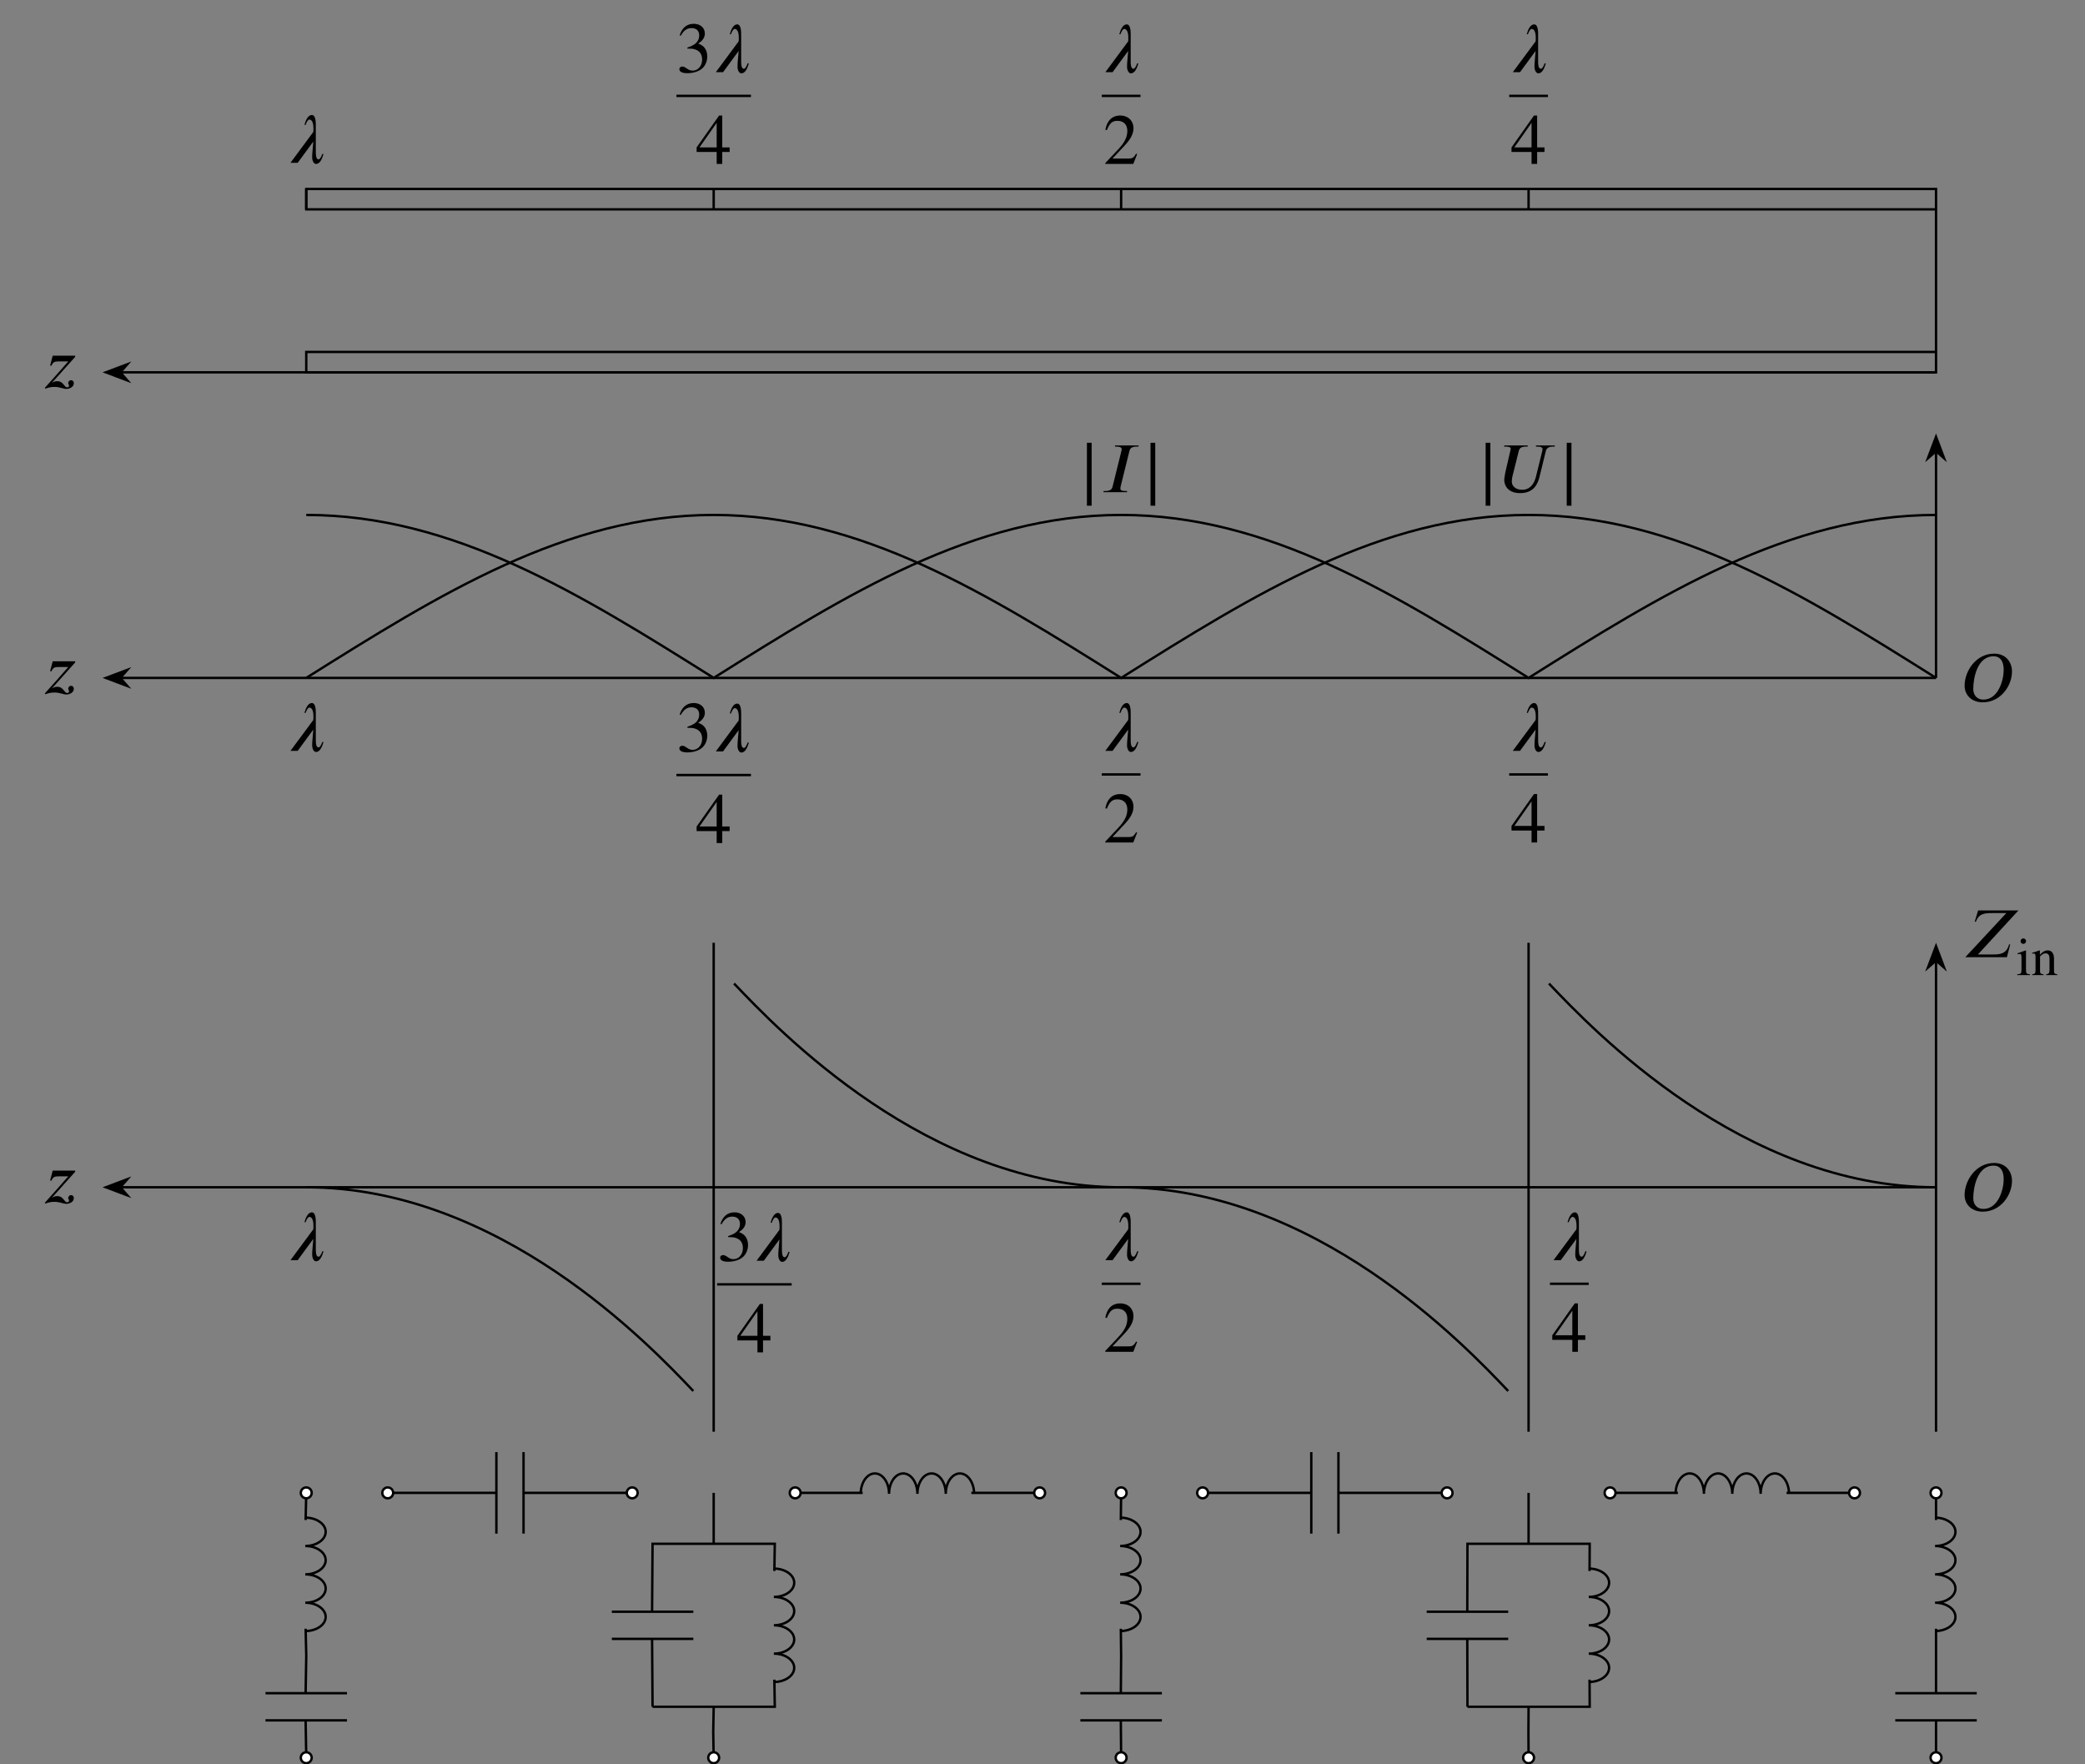 <?xml version='1.0' encoding='UTF-8'?>
<!-- This file was generated by dvisvgm 2.9.1 -->
<svg version='1.1' xmlns='http://www.w3.org/2000/svg' xmlns:xlink='http://www.w3.org/1999/xlink' width='348.14pt' height='294.58pt' viewBox='0 -294.58 348.14 294.58'>
<rect x="0" y="-294.58" width="348.14" height="294.58" fill="#808080" stroke="none"/>
<g id='page1'>
<g transform='matrix(1 0 0 -1 0 0)'>
<path d='M323.266 181.391H20.184' stroke='#000' fill='none' stroke-width='.399' stroke-miterlimit='10'/>
<path d='M17.688 181.391L21.258 180.043L20.082 181.391L21.258 182.734Z'/>
<path d='M17.688 181.391L21.258 180.043L20.082 181.391L21.258 182.734Z' stroke='#000' fill='none' stroke-width='.399' stroke-miterlimit='10'/>
<path d='M12.554 184.167H8.8L8.369 182.529L8.585 182.481C8.86 183.139 9.146 183.211 9.828 183.211H11.394C10.115 181.716 8.776 180.258 7.473 178.787L7.604 178.668C8.047 178.859 8.585 178.955 9.063 178.955C9.457 178.955 9.864 178.895 10.246 178.787C10.497 178.728 10.796 178.62 11.059 178.62C11.609 178.62 12.327 178.931 12.327 179.576C12.327 179.863 12.147 180.079 11.848 180.079C11.621 180.079 11.394 179.851 11.394 179.624C11.394 179.361 11.537 179.325 11.537 179.17C11.537 178.979 11.394 178.883 11.215 178.883C10.677 178.883 10.641 179.911 9.541 179.911C9.266 179.911 8.967 179.827 8.74 179.66L8.704 179.672C9.983 181.107 11.262 182.541 12.554 183.976Z'/>
<path d='M323.266 181.391V219.144' stroke='#000' fill='none' stroke-width='.399' stroke-miterlimit='10'/>
<path d='M323.266 221.641L321.918 218.07L323.266 219.242L324.609 218.07Z'/>
<path d='M323.266 221.641L321.918 218.07L323.266 219.242L324.609 218.07Z' stroke='#000' fill='none' stroke-width='.399' stroke-miterlimit='10'/>
<path d='M334.564 182.743C334.564 181.057 333.692 177.77 331.157 177.77C330.225 177.77 329.483 178.403 329.483 179.563C329.483 181.261 330.105 185.003 332.879 185.003C334.086 185.003 334.564 184.022 334.564 182.743ZM335.951 182.468C335.951 183.974 334.971 185.445 332.974 185.445C329.926 185.445 328.037 182.528 328.037 180.101C328.037 178.463 329.28 177.315 331.061 177.315C334.086 177.315 335.951 180.101 335.951 182.468Z'/>
<path d='M257.915 170.697C257.664 170.016 257.461 169.788 257.281 169.788C256.851 169.788 256.827 170.566 256.827 170.996V175.575C256.827 176.651 256.6 177.201 256.169 177.201C255.512 177.201 255.129 176.304 254.926 175.551H255.117C255.368 176.22 255.572 176.436 255.751 176.436C256.098 176.436 256.361 176.089 256.421 175.288C256.432 175.156 256.432 174.822 256.432 174.738C256.432 174.606 256.421 174.463 256.409 174.367L252.595 169.215H253.802L256.409 172.765C256.325 171.534 256.217 170.888 256.217 170.159C256.217 169.478 256.528 169.023 256.863 169.023C257.449 169.023 257.843 169.717 258.106 170.697Z'/>
<path d='M251.996 165.273H258.465' stroke='#000' fill='none' stroke-width='.399' stroke-miterlimit='10'/>
<path d='M255.728 156.678H252.859L255.728 160.779ZM257.892 155.913V156.678H256.661V161.998H256.135L252.381 156.678V155.913H255.728V153.917H256.661V155.913Z'/>
<path d='M189.884 170.697C189.632 170.016 189.429 169.788 189.25 169.788C188.82 169.788 188.796 170.566 188.796 170.996V175.575C188.796 176.651 188.568 177.201 188.138 177.201C187.481 177.201 187.098 176.304 186.895 175.551H187.086C187.337 176.22 187.54 176.436 187.72 176.436C188.066 176.436 188.329 176.089 188.389 175.288C188.401 175.156 188.401 174.822 188.401 174.738C188.401 174.606 188.389 174.463 188.377 174.367L184.563 169.215H185.771L188.377 172.765C188.294 171.534 188.186 170.888 188.186 170.159C188.186 169.478 188.497 169.023 188.831 169.023C189.417 169.023 189.812 169.717 190.075 170.697Z'/>
<path d='M183.965 165.273H190.434' stroke='#000' fill='none' stroke-width='.399' stroke-miterlimit='10'/>
<path d='M189.873 155.555L189.705 155.626C189.311 154.957 189.06 154.825 188.558 154.825H185.76L187.733 156.929C188.797 158.053 189.263 158.95 189.263 159.894C189.263 161.078 188.402 161.998 187.051 161.998C185.581 161.998 184.815 161.018 184.564 159.619L184.815 159.56C185.294 160.731 185.712 161.114 186.573 161.114C187.589 161.114 188.235 160.516 188.235 159.428C188.235 158.412 187.804 157.503 186.68 156.32L184.553 154.06V153.917H189.227Z'/>
<path d='M113.674 175.218C114.165 176.102 114.714 176.485 115.456 176.485C116.245 176.485 116.747 176.078 116.747 175.266C116.747 174.536 116.364 173.998 115.778 173.664C115.539 173.52 115.229 173.389 114.774 173.233V173.066C115.456 173.066 115.731 173.03 115.994 172.946C116.819 172.707 117.237 172.121 117.237 171.213C117.237 170.196 116.568 169.384 115.683 169.384C115.348 169.384 115.097 169.443 114.655 169.754C114.32 169.993 114.129 170.065 113.925 170.065C113.651 170.065 113.435 169.886 113.435 169.635C113.435 169.204 113.902 168.953 114.774 168.953C115.838 168.953 116.974 169.3 117.548 170.065C117.895 170.519 118.098 171.105 118.098 171.739C118.098 172.36 117.907 172.91 117.572 173.281C117.321 173.544 117.106 173.687 116.579 173.915C117.381 174.393 117.691 174.991 117.691 175.564C117.691 176.545 116.938 177.202 115.826 177.202C114.583 177.202 113.83 176.401 113.483 175.266ZM124.843 170.603C124.592 169.922 124.389 169.694 124.209 169.694C123.779 169.694 123.755 170.471 123.755 170.902V175.481C123.755 176.557 123.528 177.107 123.097 177.107C122.44 177.107 122.057 176.21 121.854 175.457H122.045C122.296 176.126 122.5 176.341 122.679 176.341C123.026 176.341 123.289 175.995 123.349 175.194C123.361 175.062 123.361 174.727 123.361 174.644C123.361 174.512 123.349 174.369 123.337 174.273L119.523 169.121H120.73L123.337 172.671C123.253 171.44 123.145 170.794 123.145 170.065C123.145 169.384 123.456 168.929 123.791 168.929C124.377 168.929 124.771 169.623 125.034 170.603Z'/>
<path d='M112.945 165.176H125.391' stroke='#000' fill='none' stroke-width='.399' stroke-miterlimit='10'/>
<path d='M119.665 156.584H116.796L119.665 160.685ZM121.829 155.819V156.584H120.598V161.904H120.072L116.318 156.584V155.819H119.665V153.823H120.598V155.819Z'/>
<path d='M53.821 170.697C53.57 170.016 53.367 169.788 53.187 169.788C52.757 169.788 52.733 170.566 52.733 170.996V175.575C52.733 176.651 52.506 177.201 52.075 177.201C51.418 177.201 51.035 176.304 50.832 175.551H51.023C51.274 176.22 51.478 176.436 51.657 176.436C52.004 176.436 52.267 176.089 52.326 175.288C52.338 175.156 52.338 174.822 52.338 174.738C52.338 174.606 52.326 174.463 52.314 174.367L48.501 169.215H49.708L52.314 172.765C52.231 171.534 52.123 170.888 52.123 170.159C52.123 169.478 52.434 169.023 52.769 169.023C53.355 169.023 53.749 169.717 54.012 170.697Z'/>
<path d='M323.266 181.391C301.086 195.32 279.859 208.602 255.231 208.602C230.606 208.602 209.379 195.32 187.199 181.391C165.02 195.32 143.797 208.602 119.168 208.602S73.312 195.32 51.137 181.391' stroke='#000' fill='none' stroke-width='.399' stroke-miterlimit='10'/>
<path d='M323.266 208.602C298.637 208.602 277.41 195.32 255.231 181.391C233.055 195.32 211.828 208.602 187.199 208.602S141.348 195.32 119.168 181.391C96.988 195.32 75.762 208.602 51.137 208.602' stroke='#000' fill='none' stroke-width='.399' stroke-miterlimit='10'/>
<path d='M248.851 210.142V220.651H248.062V210.142ZM259.629 220.209H256.484L256.437 220.017H256.664C257.357 220.017 257.548 219.85 257.56 219.575C257.56 219.443 257.536 219.348 257.512 219.264L256.484 215.068C256.174 213.777 255.48 212.808 254.153 212.808C252.993 212.808 252.432 213.502 252.432 214.147C252.432 214.35 252.467 214.781 252.515 214.96L253.591 219.264C253.699 219.694 253.914 220.017 254.858 220.017H255.062L255.109 220.209H251.188L251.14 220.017H251.356C252.001 220.017 252.252 219.886 252.252 219.647C252.252 219.623 252.252 219.587 252.24 219.563L251.332 215.618C251.308 215.51 251.164 214.578 251.164 214.482C251.164 213.394 251.906 212.246 253.818 212.246C256.09 212.246 256.759 213.741 257.07 215.008L258.11 219.264C258.218 219.694 258.493 220.017 259.389 220.017H259.581Z'/>
<path d='M262.391 210.142V220.651H261.602V210.142Z'/>
<path d='M182.275 210.142V220.651H181.486V210.142ZM190.124 220.209H186.203L186.155 220.017H186.37C187.087 220.017 187.291 219.826 187.291 219.563C187.291 219.479 187.267 219.372 187.243 219.276L185.772 213.334C185.677 212.928 185.426 212.593 184.517 212.593H184.29L184.242 212.402H188.163L188.211 212.593H188.008C187.303 212.593 187.075 212.737 187.075 212.988C187.075 213.107 187.087 213.239 187.111 213.334L188.582 219.276C188.689 219.706 188.94 220.017 189.849 220.017H190.076Z'/>
<path d='M192.895 210.142V220.651H192.106V210.142Z'/>
<path d='M323.266 232.414H20.184' stroke='#000' fill='none' stroke-width='.399' stroke-miterlimit='10'/>
<path d='M17.688 232.414L21.258 231.066L20.082 232.414L21.258 233.758Z'/>
<path d='M17.688 232.414L21.258 231.066L20.082 232.414L21.258 233.758Z' stroke='#000' fill='none' stroke-width='.399' stroke-miterlimit='10'/>
<path d='M12.554 235.191H8.8L8.369 233.553L8.585 233.505C8.86 234.163 9.146 234.234 9.828 234.234H11.394C10.115 232.74 8.776 231.281 7.473 229.811L7.604 229.691C8.047 229.883 8.585 229.978 9.063 229.978C9.457 229.978 9.864 229.918 10.246 229.811C10.497 229.751 10.796 229.644 11.059 229.644C11.609 229.644 12.327 229.954 12.327 230.6C12.327 230.887 12.147 231.102 11.848 231.102C11.621 231.102 11.394 230.875 11.394 230.648C11.394 230.385 11.537 230.349 11.537 230.193C11.537 230.002 11.394 229.906 11.215 229.906C10.677 229.906 10.641 230.935 9.541 230.935C9.266 230.935 8.967 230.851 8.74 230.684L8.704 230.696C9.983 232.13 11.262 233.565 12.554 234.999Z'/>
<path d='M323.266 232.414V235.816H51.137V232.414ZM323.266 232.414V259.625M323.266 259.625V263.027H51.137V259.625Z' stroke='#000' fill='none' stroke-width='.399' stroke-miterlimit='10'/>
<path d='M257.915 284.008C257.664 283.327 257.461 283.1 257.281 283.1C256.851 283.1 256.827 283.877 256.827 284.307V288.886C256.827 289.962 256.6 290.512 256.169 290.512C255.512 290.512 255.129 289.615 254.926 288.862H255.117C255.368 289.531 255.572 289.747 255.751 289.747C256.098 289.747 256.361 289.4 256.421 288.599C256.432 288.467 256.432 288.133 256.432 288.049C256.432 287.917 256.421 287.774 256.409 287.678L252.595 282.526H253.802L256.409 286.076C256.325 284.845 256.217 284.199 256.217 283.47C256.217 282.789 256.528 282.334 256.863 282.334C257.449 282.334 257.843 283.028 258.106 284.008Z'/>
<path d='M251.996 278.57H258.465' stroke='#000' fill='none' stroke-width='.399' stroke-miterlimit='10'/>
<path d='M255.728 269.969H252.859L255.728 274.07ZM257.892 269.204V269.969H256.661V275.289H256.135L252.381 269.969V269.204H255.728V267.208H256.661V269.204Z'/>
<path d='M189.884 284.008C189.632 283.327 189.429 283.1 189.25 283.1C188.82 283.1 188.796 283.877 188.796 284.307V288.886C188.796 289.962 188.568 290.512 188.138 290.512C187.481 290.512 187.098 289.615 186.895 288.862H187.086C187.337 289.531 187.54 289.747 187.72 289.747C188.066 289.747 188.329 289.4 188.389 288.599C188.401 288.467 188.401 288.133 188.401 288.049C188.401 287.917 188.389 287.774 188.377 287.678L184.563 282.526H185.771L188.377 286.076C188.294 284.845 188.186 284.199 188.186 283.47C188.186 282.789 188.497 282.334 188.831 282.334C189.417 282.334 189.812 283.028 190.075 284.008Z'/>
<path d='M183.965 278.57H190.434' stroke='#000' fill='none' stroke-width='.399' stroke-miterlimit='10'/>
<path d='M189.873 268.846L189.705 268.917C189.311 268.248 189.06 268.116 188.558 268.116H185.76L187.733 270.22C188.797 271.344 189.263 272.241 189.263 273.185C189.263 274.369 188.402 275.289 187.051 275.289C185.581 275.289 184.815 274.309 184.564 272.91L184.815 272.851C185.294 274.022 185.712 274.405 186.573 274.405C187.589 274.405 188.235 273.807 188.235 272.719C188.235 271.703 187.804 270.794 186.68 269.611L184.553 267.351V267.208H189.227Z'/>
<path d='M113.674 288.623C114.165 289.507 114.714 289.89 115.456 289.89C116.245 289.89 116.747 289.484 116.747 288.671C116.747 287.941 116.364 287.403 115.778 287.069C115.539 286.925 115.229 286.794 114.774 286.638V286.471C115.456 286.471 115.731 286.435 115.994 286.351C116.819 286.112 117.237 285.526 117.237 284.618C117.237 283.602 116.568 282.789 115.683 282.789C115.348 282.789 115.097 282.848 114.655 283.159C114.32 283.398 114.129 283.47 113.925 283.47C113.651 283.47 113.435 283.291 113.435 283.04C113.435 282.609 113.902 282.358 114.774 282.358C115.838 282.358 116.974 282.705 117.548 283.47C117.895 283.924 118.098 284.51 118.098 285.144C118.098 285.766 117.907 286.315 117.572 286.686C117.321 286.949 117.106 287.093 116.579 287.32C117.381 287.798 117.691 288.396 117.691 288.97C117.691 289.95 116.938 290.607 115.826 290.607C114.583 290.607 113.83 289.806 113.483 288.671ZM124.843 284.008C124.592 283.327 124.389 283.1 124.209 283.1C123.779 283.1 123.755 283.877 123.755 284.307V288.886C123.755 289.962 123.528 290.512 123.097 290.512C122.44 290.512 122.057 289.615 121.854 288.862H122.045C122.296 289.531 122.5 289.747 122.679 289.747C123.026 289.747 123.289 289.4 123.349 288.599C123.361 288.467 123.361 288.133 123.361 288.049C123.361 287.917 123.349 287.774 123.337 287.678L119.523 282.526H120.73L123.337 286.076C123.253 284.845 123.145 284.199 123.145 283.47C123.145 282.789 123.456 282.334 123.791 282.334C124.377 282.334 124.771 283.028 125.034 284.008Z'/>
<path d='M112.945 278.57H125.391' stroke='#000' fill='none' stroke-width='.399' stroke-miterlimit='10'/>
<path d='M119.665 269.969H116.796L119.665 274.07ZM121.829 269.204V269.969H120.598V275.289H120.072L116.318 269.969V269.204H119.665V267.208H120.598V269.204Z'/>
<path d='M53.821 268.877C53.57 268.196 53.367 267.969 53.187 267.969C52.757 267.969 52.733 268.746 52.733 269.176V273.755C52.733 274.831 52.506 275.381 52.075 275.381C51.418 275.381 51.035 274.484 50.832 273.731H51.023C51.274 274.401 51.478 274.616 51.657 274.616C52.004 274.616 52.267 274.269 52.326 273.468C52.338 273.337 52.338 273.002 52.338 272.918C52.338 272.787 52.326 272.643 52.314 272.548L48.501 267.395H49.708L52.314 270.946C52.231 269.714 52.123 269.069 52.123 268.339C52.123 267.658 52.434 267.204 52.769 267.204C53.355 267.204 53.749 267.897 54.012 268.877Z'/>
<path d='M255.231 259.625V263.027' stroke='#000' fill='none' stroke-width='.399' stroke-miterlimit='10'/>
<path d='M187.199 259.625V263.027' stroke='#000' fill='none' stroke-width='.399' stroke-miterlimit='10'/>
<path d='M119.168 259.625V263.027' stroke='#000' fill='none' stroke-width='.399' stroke-miterlimit='10'/>
<path d='M51.137 259.625V263.027' stroke='#000' fill='none' stroke-width='.399' stroke-miterlimit='10'/>
<path d='M323.266 96.348H20.184' stroke='#000' fill='none' stroke-width='.399' stroke-miterlimit='10'/>
<path d='M17.688 96.348L21.258 95.004L20.082 96.348L21.258 97.695Z'/>
<path d='M17.688 96.348L21.258 95.004L20.082 96.348L21.258 97.695Z' stroke='#000' fill='none' stroke-width='.399' stroke-miterlimit='10'/>
<path d='M12.554 99.128H8.8L8.369 97.49L8.585 97.442C8.86 98.1 9.146 98.172 9.828 98.172H11.394C10.115 96.677 8.776 95.219 7.473 93.748L7.604 93.629C8.047 93.82 8.585 93.915 9.063 93.915C9.457 93.915 9.864 93.856 10.246 93.748C10.497 93.688 10.796 93.581 11.059 93.581C11.609 93.581 12.327 93.892 12.327 94.537C12.327 94.824 12.147 95.039 11.848 95.039C11.621 95.039 11.394 94.812 11.394 94.585C11.394 94.322 11.537 94.286 11.537 94.131C11.537 93.939 11.394 93.844 11.215 93.844C10.677 93.844 10.641 94.872 9.541 94.872C9.266 94.872 8.967 94.788 8.74 94.621L8.704 94.633C9.983 96.067 11.262 97.502 12.554 98.937Z'/>
<path d='M323.266 55.531V134.106' stroke='#000' fill='none' stroke-width='.399' stroke-miterlimit='10'/>
<path d='M323.266 136.602L321.918 133.027L323.266 134.203L324.609 133.027Z'/>
<path d='M323.266 136.602L321.918 133.027L323.266 134.203L324.609 133.027Z' stroke='#000' fill='none' stroke-width='.399' stroke-miterlimit='10'/>
<path d='M337.027 142.571H330.296L329.722 140.682H329.926C330.38 142.056 331.444 142.128 332.592 142.128H335.007L328.156 134.764H335.102L335.652 136.892H335.461C335.043 135.35 333.99 135.218 332.867 135.218H330.26Z'/>
<path d='M338.952 131.775V131.909C338.36 131.954 338.288 132.053 338.288 132.716V135.863L338.253 135.899L336.863 135.406V135.263C337.024 135.307 337.159 135.307 337.239 135.307C337.464 135.307 337.535 135.164 337.535 134.742V132.707C337.535 132.026 337.446 131.945 336.827 131.909V131.775ZM338.297 137.441C338.297 137.692 338.1 137.899 337.84 137.899C337.589 137.899 337.383 137.692 337.383 137.441C337.383 137.181 337.58 136.984 337.831 136.984C338.1 136.984 338.297 137.181 338.297 137.441ZM343.512 131.775V131.909C343.073 131.954 342.965 132.053 342.965 132.537V134.518C342.965 135.406 342.589 135.899 341.907 135.899C341.495 135.899 341.082 135.702 340.616 135.173H340.607V135.872L340.535 135.899C340.096 135.738 339.8 135.639 339.307 135.496V135.343C339.37 135.37 339.468 135.379 339.567 135.379C339.818 135.379 339.881 135.236 339.881 134.796V132.617C339.881 132.088 339.782 131.945 339.325 131.909V131.775H341.217V131.909C340.759 131.945 340.634 132.07 340.634 132.42V134.895C341.046 135.298 341.262 135.406 341.558 135.406C341.997 135.406 342.212 135.137 342.212 134.5V132.716C342.212 132.124 342.104 131.945 341.656 131.909L341.647 131.775Z'/>
<path d='M334.564 97.703C334.564 96.017 333.692 92.73 331.157 92.73C330.225 92.73 329.483 93.363 329.483 94.523C329.483 96.22 330.105 99.962 332.879 99.962C334.086 99.962 334.564 98.982 334.564 97.703ZM335.951 97.428C335.951 98.934 334.971 100.405 332.974 100.405C329.926 100.405 328.037 97.488 328.037 95.061C328.037 93.423 329.28 92.275 331.061 92.275C334.086 92.275 335.951 95.061 335.951 97.428Z'/>
<path d='M255.231 137.168V55.531' stroke='#000' fill='none' stroke-width='.399' stroke-miterlimit='10'/>
<path d='M119.168 137.168V55.531' stroke='#000' fill='none' stroke-width='.399' stroke-miterlimit='10'/>
<path d='M264.723 85.658C264.472 84.976 264.269 84.749 264.089 84.749C263.659 84.749 263.635 85.526 263.635 85.957V90.536C263.635 91.612 263.408 92.162 262.977 92.162C262.32 92.162 261.937 91.265 261.734 90.512H261.925C262.176 91.181 262.38 91.396 262.559 91.396C262.906 91.396 263.169 91.05 263.228 90.249C263.24 90.117 263.24 89.782 263.24 89.699C263.24 89.567 263.228 89.424 263.216 89.328L259.403 84.175H260.61L263.216 87.726C263.133 86.495 263.025 85.849 263.025 85.12C263.025 84.438 263.336 83.984 263.671 83.984C264.257 83.984 264.651 84.678 264.914 85.658Z'/>
<path d='M258.801 80.234H265.27' stroke='#000' fill='none' stroke-width='.399' stroke-miterlimit='10'/>
<path d='M262.536 71.639H259.667L262.536 75.74ZM264.7 70.874V71.639H263.469V76.959H262.942L259.189 71.639V70.874H262.536V68.877H263.469V70.874Z'/>
<path d='M189.884 85.658C189.632 84.976 189.429 84.749 189.25 84.749C188.82 84.749 188.796 85.526 188.796 85.957V90.536C188.796 91.612 188.568 92.162 188.138 92.162C187.481 92.162 187.098 91.265 186.895 90.512H187.086C187.337 91.181 187.54 91.396 187.72 91.396C188.066 91.396 188.329 91.05 188.389 90.249C188.401 90.117 188.401 89.782 188.401 89.699C188.401 89.567 188.389 89.424 188.377 89.328L184.563 84.175H185.771L188.377 87.726C188.294 86.495 188.186 85.849 188.186 85.12C188.186 84.438 188.497 83.984 188.831 83.984C189.417 83.984 189.812 84.678 190.075 85.658Z'/>
<path d='M183.965 80.234H190.434' stroke='#000' fill='none' stroke-width='.399' stroke-miterlimit='10'/>
<path d='M189.873 70.515L189.705 70.587C189.311 69.918 189.06 69.786 188.558 69.786H185.76L187.733 71.89C188.797 73.014 189.263 73.911 189.263 74.855C189.263 76.039 188.402 76.959 187.051 76.959C185.581 76.959 184.815 75.979 184.564 74.58L184.815 74.52C185.294 75.692 185.712 76.075 186.573 76.075C187.589 76.075 188.235 75.477 188.235 74.389C188.235 73.373 187.804 72.464 186.68 71.28L184.553 69.021V68.877H189.227Z'/>
<path d='M120.481 90.178C120.972 91.063 121.521 91.446 122.263 91.446C123.052 91.446 123.554 91.039 123.554 90.226C123.554 89.497 123.171 88.959 122.585 88.624C122.346 88.481 122.035 88.349 121.581 88.194V88.027C122.263 88.027 122.538 87.991 122.801 87.907C123.626 87.668 124.044 87.082 124.044 86.174C124.044 85.157 123.374 84.344 122.49 84.344C122.155 84.344 121.904 84.404 121.462 84.715C121.127 84.954 120.936 85.026 120.732 85.026C120.457 85.026 120.242 84.846 120.242 84.595C120.242 84.165 120.708 83.914 121.581 83.914C122.645 83.914 123.781 84.261 124.355 85.026C124.702 85.48 124.905 86.066 124.905 86.7C124.905 87.321 124.713 87.871 124.379 88.242C124.128 88.505 123.912 88.648 123.386 88.875C124.187 89.354 124.498 89.951 124.498 90.525C124.498 91.505 123.745 92.163 122.633 92.163C121.39 92.163 120.637 91.362 120.29 90.226ZM131.65 85.564C131.399 84.882 131.196 84.655 131.016 84.655C130.586 84.655 130.562 85.432 130.562 85.863V90.442C130.562 91.517 130.335 92.067 129.904 92.067C129.247 92.067 128.864 91.171 128.661 90.418H128.852C129.103 91.087 129.307 91.302 129.486 91.302C129.833 91.302 130.096 90.956 130.155 90.155C130.167 90.023 130.167 89.688 130.167 89.605C130.167 89.473 130.155 89.33 130.143 89.234L126.33 84.081H127.537L130.143 87.632C130.06 86.401 129.952 85.755 129.952 85.026C129.952 84.344 130.263 83.89 130.598 83.89C131.184 83.89 131.578 84.583 131.841 85.564Z'/>
<path d='M119.746 80.137H132.191' stroke='#000' fill='none' stroke-width='.399' stroke-miterlimit='10'/>
<path d='M126.472 71.545H123.603L126.472 75.646ZM128.636 70.78V71.545H127.405V76.865H126.879L123.125 71.545V70.78H126.472V68.783H127.405V70.78Z'/>
<path d='M53.821 85.658C53.57 84.976 53.367 84.749 53.187 84.749C52.757 84.749 52.733 85.526 52.733 85.957V90.536C52.733 91.612 52.506 92.162 52.075 92.162C51.418 92.162 51.035 91.265 50.832 90.512H51.023C51.274 91.181 51.478 91.396 51.657 91.396C52.004 91.396 52.267 91.05 52.326 90.249C52.338 90.117 52.338 89.782 52.338 89.699C52.338 89.567 52.326 89.424 52.314 89.328L48.501 84.175H49.708L52.314 87.726C52.231 86.495 52.123 85.849 52.123 85.12C52.123 84.438 52.434 83.984 52.769 83.984C53.355 83.984 53.749 84.678 54.012 85.658Z'/>
<path d='M323.266 96.348C290.949 96.348 265.906 122.711 258.633 130.363' stroke='#000' fill='none' stroke-width='.399' stroke-miterlimit='10'/>
<path d='M187.199 96.348C154.883 96.348 129.84 122.711 122.57 130.363' stroke='#000' fill='none' stroke-width='.399' stroke-miterlimit='10'/>
<path d='M187.199 96.348C219.516 96.348 244.559 69.988 251.828 62.332' stroke='#000' fill='none' stroke-width='.399' stroke-miterlimit='10'/>
<path d='M51.137 96.348C83.449 96.348 108.496 69.988 115.766 62.332' stroke='#000' fill='none' stroke-width='.399' stroke-miterlimit='10'/>
<path d='M323.266 45.324V40.789M323.266 22.637V18.113V11.863M323.266 7.324V1.105' stroke='#000' fill='none' stroke-width='.399' stroke-miterlimit='10'/>
<path d='M323.105 41.188C324.984 41.188 326.508 40.129 326.508 38.82C326.508 37.512 324.984 36.453 323.105 36.453C324.984 36.453 326.508 35.395 326.508 34.086S324.984 31.719 323.105 31.719C324.984 31.719 326.508 30.66 326.508 29.352C326.508 28.043 324.984 26.984 323.105 26.984C324.984 26.984 326.508 25.922 326.508 24.617C326.508 23.309 324.984 22.25 323.105 22.25' stroke='#000' fill='none' stroke-width='.399' stroke-miterlimit='10'/>
<path d='M324.172 45.324C324.172 45.824 323.766 46.23 323.266 46.23C322.762 46.23 322.355 45.824 322.355 45.324S322.762 44.418 323.266 44.418C323.766 44.418 324.172 44.824 324.172 45.324Z' fill='#fff'/>
<path d='M324.172 45.324C324.172 45.824 323.766 46.23 323.266 46.23C322.762 46.23 322.355 45.824 322.355 45.324S322.762 44.418 323.266 44.418C323.766 44.418 324.172 44.824 324.172 45.324Z' stroke='#000' fill='none' stroke-width='.399' stroke-miterlimit='10'/>
<path d='M330.066 11.875H316.461M330.066 7.34H316.461' stroke='#000' fill='none' stroke-width='.399' stroke-miterlimit='10'/>
<path d='M324.172 1.105C324.172 1.605 323.766 2.012 323.266 2.012C322.762 2.012 322.355 1.605 322.355 1.105C322.355 .602 322.762 .195 323.266 .195C323.766 .195 324.172 .602 324.172 1.105Z' fill='#fff'/>
<path d='M324.172 1.105C324.172 1.605 323.766 2.012 323.266 2.012C322.762 2.012 322.355 1.605 322.355 1.105C322.355 .602 322.762 .195 323.266 .195C323.766 .195 324.172 .602 324.172 1.105Z' stroke='#000' fill='none' stroke-width='.399' stroke-miterlimit='10'/>
<path d='M187.199 45.324L187.148 40.789M187.148 22.637L187.199 18.113L187.148 11.863M187.148 7.324L187.199 1.105' stroke='#000' fill='none' stroke-width='.399' stroke-miterlimit='10'/>
<path d='M187.039 41.188C188.918 41.188 190.441 40.129 190.441 38.82C190.441 37.512 188.918 36.453 187.039 36.453C188.918 36.453 190.441 35.395 190.441 34.086S188.918 31.719 187.039 31.719C188.918 31.719 190.441 30.66 190.441 29.352C190.441 28.043 188.918 26.984 187.039 26.984C188.918 26.984 190.441 25.922 190.441 24.617C190.441 23.309 188.918 22.25 187.039 22.25' stroke='#000' fill='none' stroke-width='.399' stroke-miterlimit='10'/>
<path d='M188.105 45.324C188.105 45.824 187.699 46.23 187.199 46.23S186.293 45.824 186.293 45.324S186.699 44.418 187.199 44.418S188.105 44.824 188.105 45.324Z' fill='#fff'/>
<path d='M188.105 45.324C188.105 45.824 187.699 46.23 187.199 46.23S186.293 45.824 186.293 45.324S186.699 44.418 187.199 44.418S188.105 44.824 188.105 45.324Z' stroke='#000' fill='none' stroke-width='.399' stroke-miterlimit='10'/>
<path d='M194.004 11.875H180.395M194.004 7.34H180.395' stroke='#000' fill='none' stroke-width='.399' stroke-miterlimit='10'/>
<path d='M188.105 1.105C188.105 1.605 187.699 2.012 187.199 2.012S186.293 1.605 186.293 1.105C186.293 .602 186.699 .195 187.199 .195S188.105 .602 188.105 1.105Z' fill='#fff'/>
<path d='M188.105 1.105C188.105 1.605 187.699 2.012 187.199 2.012S186.293 1.605 186.293 1.105C186.293 .602 186.699 .195 187.199 .195S188.105 .602 188.105 1.105Z' stroke='#000' fill='none' stroke-width='.399' stroke-miterlimit='10'/>
<path d='M51.137 45.324L51.031 40.789M51.031 22.637L51.137 18.113L51.031 11.863M51.031 7.324L51.137 1.105' stroke='#000' fill='none' stroke-width='.399' stroke-miterlimit='10'/>
<path d='M50.977 41.188C52.855 41.188 54.379 40.129 54.379 38.82C54.379 37.512 52.855 36.453 50.977 36.453C52.855 36.453 54.379 35.395 54.379 34.086S52.855 31.719 50.977 31.719C52.855 31.719 54.379 30.66 54.379 29.352C54.379 28.043 52.855 26.984 50.977 26.984C52.855 26.984 54.379 25.922 54.379 24.617C54.379 23.309 52.855 22.25 50.977 22.25' stroke='#000' fill='none' stroke-width='.399' stroke-miterlimit='10'/>
<path d='M52.043 45.324C52.043 45.824 51.637 46.23 51.137 46.23C50.633 46.23 50.227 45.824 50.227 45.324S50.633 44.418 51.137 44.418C51.637 44.418 52.043 44.824 52.043 45.324Z' fill='#fff'/>
<path d='M52.043 45.324C52.043 45.824 51.637 46.23 51.137 46.23C50.633 46.23 50.227 45.824 50.227 45.324S50.633 44.418 51.137 44.418C51.637 44.418 52.043 44.824 52.043 45.324Z' stroke='#000' fill='none' stroke-width='.399' stroke-miterlimit='10'/>
<path d='M57.937 11.875H44.332M57.937 7.34H44.332' stroke='#000' fill='none' stroke-width='.399' stroke-miterlimit='10'/>
<path d='M52.043 1.105C52.043 1.605 51.637 2.012 51.137 2.012C50.633 2.012 50.227 1.605 50.227 1.105C50.227 .602 50.633 .195 51.137 .195C51.637 .195 52.043 .602 52.043 1.105Z' fill='#fff'/>
<path d='M52.043 1.105C52.043 1.605 51.637 2.012 51.137 2.012C50.633 2.012 50.227 1.605 50.227 1.105C50.227 .602 50.633 .195 51.137 .195C51.637 .195 52.043 .602 52.043 1.105Z' stroke='#000' fill='none' stroke-width='.399' stroke-miterlimit='10'/>
<path d='M268.84 45.324H280.16M298.309 45.324H309.656' stroke='#000' fill='none' stroke-width='.399' stroke-miterlimit='10'/>
<path d='M279.777 45.164C279.777 47.043 280.84 48.566 282.144 48.566C283.453 48.566 284.512 47.043 284.512 45.164C284.512 47.043 285.574 48.566 286.879 48.566C288.188 48.566 289.246 47.043 289.246 45.164C289.246 47.043 290.309 48.566 291.617 48.566C292.922 48.566 293.984 47.043 293.984 45.164C293.984 47.043 295.043 48.566 296.352 48.566C297.656 48.566 298.719 47.043 298.719 45.164' stroke='#000' fill='none' stroke-width='.399' stroke-miterlimit='10'/>
<path d='M269.746 45.324C269.746 45.824 269.34 46.23 268.84 46.23C268.336 46.23 267.93 45.824 267.93 45.324S268.336 44.418 268.84 44.418C269.34 44.418 269.746 44.824 269.746 45.324Z' fill='#fff'/>
<path d='M269.746 45.324C269.746 45.824 269.34 46.23 268.84 46.23C268.336 46.23 267.93 45.824 267.93 45.324S268.336 44.418 268.84 44.418C269.34 44.418 269.746 44.824 269.746 45.324Z' stroke='#000' fill='none' stroke-width='.399' stroke-miterlimit='10'/>
<path d='M310.566 45.324C310.566 45.824 310.16 46.23 309.656 46.23C309.156 46.23 308.75 45.824 308.75 45.324S309.156 44.418 309.656 44.418C310.16 44.418 310.566 44.824 310.566 45.324Z' fill='#fff'/>
<path d='M310.566 45.324C310.566 45.824 310.16 46.23 309.656 46.23C309.156 46.23 308.75 45.824 308.75 45.324S309.156 44.418 309.656 44.418C310.16 44.418 310.566 44.824 310.566 45.324Z' stroke='#000' fill='none' stroke-width='.399' stroke-miterlimit='10'/>
<path d='M132.773 45.324H144.043M162.191 45.324H173.594' stroke='#000' fill='none' stroke-width='.399' stroke-miterlimit='10'/>
<path d='M143.715 45.164C143.715 47.043 144.773 48.566 146.082 48.566S148.449 47.043 148.449 45.164C148.449 47.043 149.508 48.566 150.816 48.566C152.125 48.566 153.184 47.043 153.184 45.164C153.184 47.043 154.242 48.566 155.551 48.566C156.859 48.566 157.918 47.043 157.918 45.164C157.918 47.043 158.977 48.566 160.285 48.566C161.594 48.566 162.652 47.043 162.652 45.164' stroke='#000' fill='none' stroke-width='.399' stroke-miterlimit='10'/>
<path d='M133.68 45.324C133.68 45.824 133.273 46.23 132.773 46.23S131.867 45.824 131.867 45.324S132.273 44.418 132.773 44.418S133.68 44.824 133.68 45.324Z' fill='#fff'/>
<path d='M133.68 45.324C133.68 45.824 133.273 46.23 132.773 46.23S131.867 45.824 131.867 45.324S132.273 44.418 132.773 44.418S133.68 44.824 133.68 45.324Z' stroke='#000' fill='none' stroke-width='.399' stroke-miterlimit='10'/>
<path d='M174.5 45.324C174.5 45.824 174.094 46.23 173.594 46.23S172.687 45.824 172.687 45.324S173.094 44.418 173.594 44.418S174.5 44.824 174.5 45.324Z' fill='#fff'/>
<path d='M174.5 45.324C174.5 45.824 174.094 46.23 173.594 46.23S172.687 45.824 172.687 45.324S173.094 44.418 173.594 44.418S174.5 44.824 174.5 45.324Z' stroke='#000' fill='none' stroke-width='.399' stroke-miterlimit='10'/>
<path d='M200.805 45.324H218.906M223.445 45.324H241.625' stroke='#000' fill='none' stroke-width='.399' stroke-miterlimit='10'/>
<path d='M218.949 52.129V38.52M223.484 52.129V38.52' stroke='#000' fill='none' stroke-width='.399' stroke-miterlimit='10'/>
<path d='M201.711 45.324C201.711 45.824 201.309 46.23 200.805 46.23C200.305 46.23 199.898 45.824 199.898 45.324S200.305 44.418 200.805 44.418C201.309 44.418 201.711 44.824 201.711 45.324Z' fill='#fff'/>
<path d='M201.711 45.324C201.711 45.824 201.309 46.23 200.805 46.23C200.305 46.23 199.898 45.824 199.898 45.324S200.305 44.418 200.805 44.418C201.309 44.418 201.711 44.824 201.711 45.324Z' stroke='#000' fill='none' stroke-width='.399' stroke-miterlimit='10'/>
<path d='M242.531 45.324C242.531 45.824 242.125 46.23 241.625 46.23S240.719 45.824 240.719 45.324S241.125 44.418 241.625 44.418S242.531 44.824 242.531 45.324Z' fill='#fff'/>
<path d='M242.531 45.324C242.531 45.824 242.125 46.23 241.625 46.23S240.719 45.824 240.719 45.324S241.125 44.418 241.625 44.418S242.531 44.824 242.531 45.324Z' stroke='#000' fill='none' stroke-width='.399' stroke-miterlimit='10'/>
<path d='M64.742 45.324H82.793M87.328 45.324H105.562' stroke='#000' fill='none' stroke-width='.399' stroke-miterlimit='10'/>
<path d='M82.883 52.129V38.52M87.418 52.129V38.52' stroke='#000' fill='none' stroke-width='.399' stroke-miterlimit='10'/>
<path d='M65.648 45.324C65.648 45.824 65.242 46.23 64.742 46.23S63.836 45.824 63.836 45.324S64.242 44.418 64.742 44.418S65.648 44.824 65.648 45.324Z' fill='#fff'/>
<path d='M65.648 45.324C65.648 45.824 65.242 46.23 64.742 46.23S63.836 45.824 63.836 45.324S64.242 44.418 64.742 44.418S65.648 44.824 65.648 45.324Z' stroke='#000' fill='none' stroke-width='.399' stroke-miterlimit='10'/>
<path d='M106.469 45.324C106.469 45.824 106.062 46.23 105.562 46.23C105.059 46.23 104.656 45.824 104.656 45.324S105.059 44.418 105.562 44.418C106.062 44.418 106.469 44.824 106.469 45.324Z' fill='#fff'/>
<path d='M106.469 45.324C106.469 45.824 106.062 46.23 105.562 46.23C105.059 46.23 104.656 45.824 104.656 45.324S105.059 44.418 105.562 44.418C106.062 44.418 106.469 44.824 106.469 45.324Z' stroke='#000' fill='none' stroke-width='.399' stroke-miterlimit='10'/>
<path d='M255.231 45.324V36.82H245.027L244.996 25.473M244.996 20.938L245.027 9.609M255.231 36.82H265.438L265.414 32.281M265.414 14.133L265.438 9.609H245.027M255.231 9.609L255.207 5.34M255.207 5.34L255.231 1.105' stroke='#000' fill='none' stroke-width='.399' stroke-miterlimit='10'/>
<path d='M251.832 25.48H238.223M251.832 20.945H238.223' stroke='#000' fill='none' stroke-width='.399' stroke-miterlimit='10'/>
<path d='M265.277 32.684C267.156 32.684 268.68 31.625 268.68 30.316C268.68 29.008 267.156 27.949 265.277 27.949C267.156 27.949 268.68 26.891 268.68 25.582S267.156 23.215 265.277 23.215C267.156 23.215 268.68 22.156 268.68 20.848C268.68 19.539 267.156 18.48 265.277 18.48C267.156 18.48 268.68 17.418 268.68 16.113C268.68 14.805 267.156 13.746 265.277 13.746' stroke='#000' fill='none' stroke-width='.399' stroke-miterlimit='10'/>
<path d='M256.141 1.105C256.141 1.605 255.734 2.012 255.231 2.012C254.731 2.012 254.324 1.605 254.324 1.105C254.324 .602 254.731 .195 255.231 .195C255.734 .195 256.141 .602 256.141 1.105Z' fill='#fff'/>
<path d='M256.141 1.105C256.141 1.605 255.734 2.012 255.231 2.012C254.731 2.012 254.324 1.605 254.324 1.105C254.324 .602 254.731 .195 255.231 .195C255.734 .195 256.141 .602 256.141 1.105Z' stroke='#000' fill='none' stroke-width='.399' stroke-miterlimit='10'/>
<path d='M119.168 45.324V36.82H108.961L108.879 25.473M108.879 20.938L108.961 9.609M119.168 36.82H129.371L129.297 32.281M129.297 14.133L129.371 9.609H108.961M119.168 9.609L119.09 5.34M119.09 5.34L119.168 1.105' stroke='#000' fill='none' stroke-width='.399' stroke-miterlimit='10'/>
<path d='M115.766 25.48H102.16M115.766 20.945H102.16' stroke='#000' fill='none' stroke-width='.399' stroke-miterlimit='10'/>
<path d='M129.215 32.684C131.09 32.684 132.613 31.625 132.613 30.316C132.613 29.008 131.09 27.949 129.215 27.949C131.09 27.949 132.613 26.891 132.613 25.582S131.09 23.215 129.215 23.215C131.09 23.215 132.613 22.156 132.613 20.848C132.613 19.539 131.09 18.48 129.215 18.48C131.09 18.48 132.613 17.418 132.613 16.113C132.613 14.805 131.09 13.746 129.215 13.746' stroke='#000' fill='none' stroke-width='.399' stroke-miterlimit='10'/>
<path d='M120.074 1.105C120.074 1.605 119.668 2.012 119.168 2.012S118.262 1.605 118.262 1.105C118.262 .602 118.668 .195 119.168 .195S120.074 .602 120.074 1.105Z' fill='#fff'/>
<path d='M120.074 1.105C120.074 1.605 119.668 2.012 119.168 2.012S118.262 1.605 118.262 1.105C118.262 .602 118.668 .195 119.168 .195S120.074 .602 120.074 1.105Z' stroke='#000' fill='none' stroke-width='.399' stroke-miterlimit='10'/>
</g>
</g>
</svg>